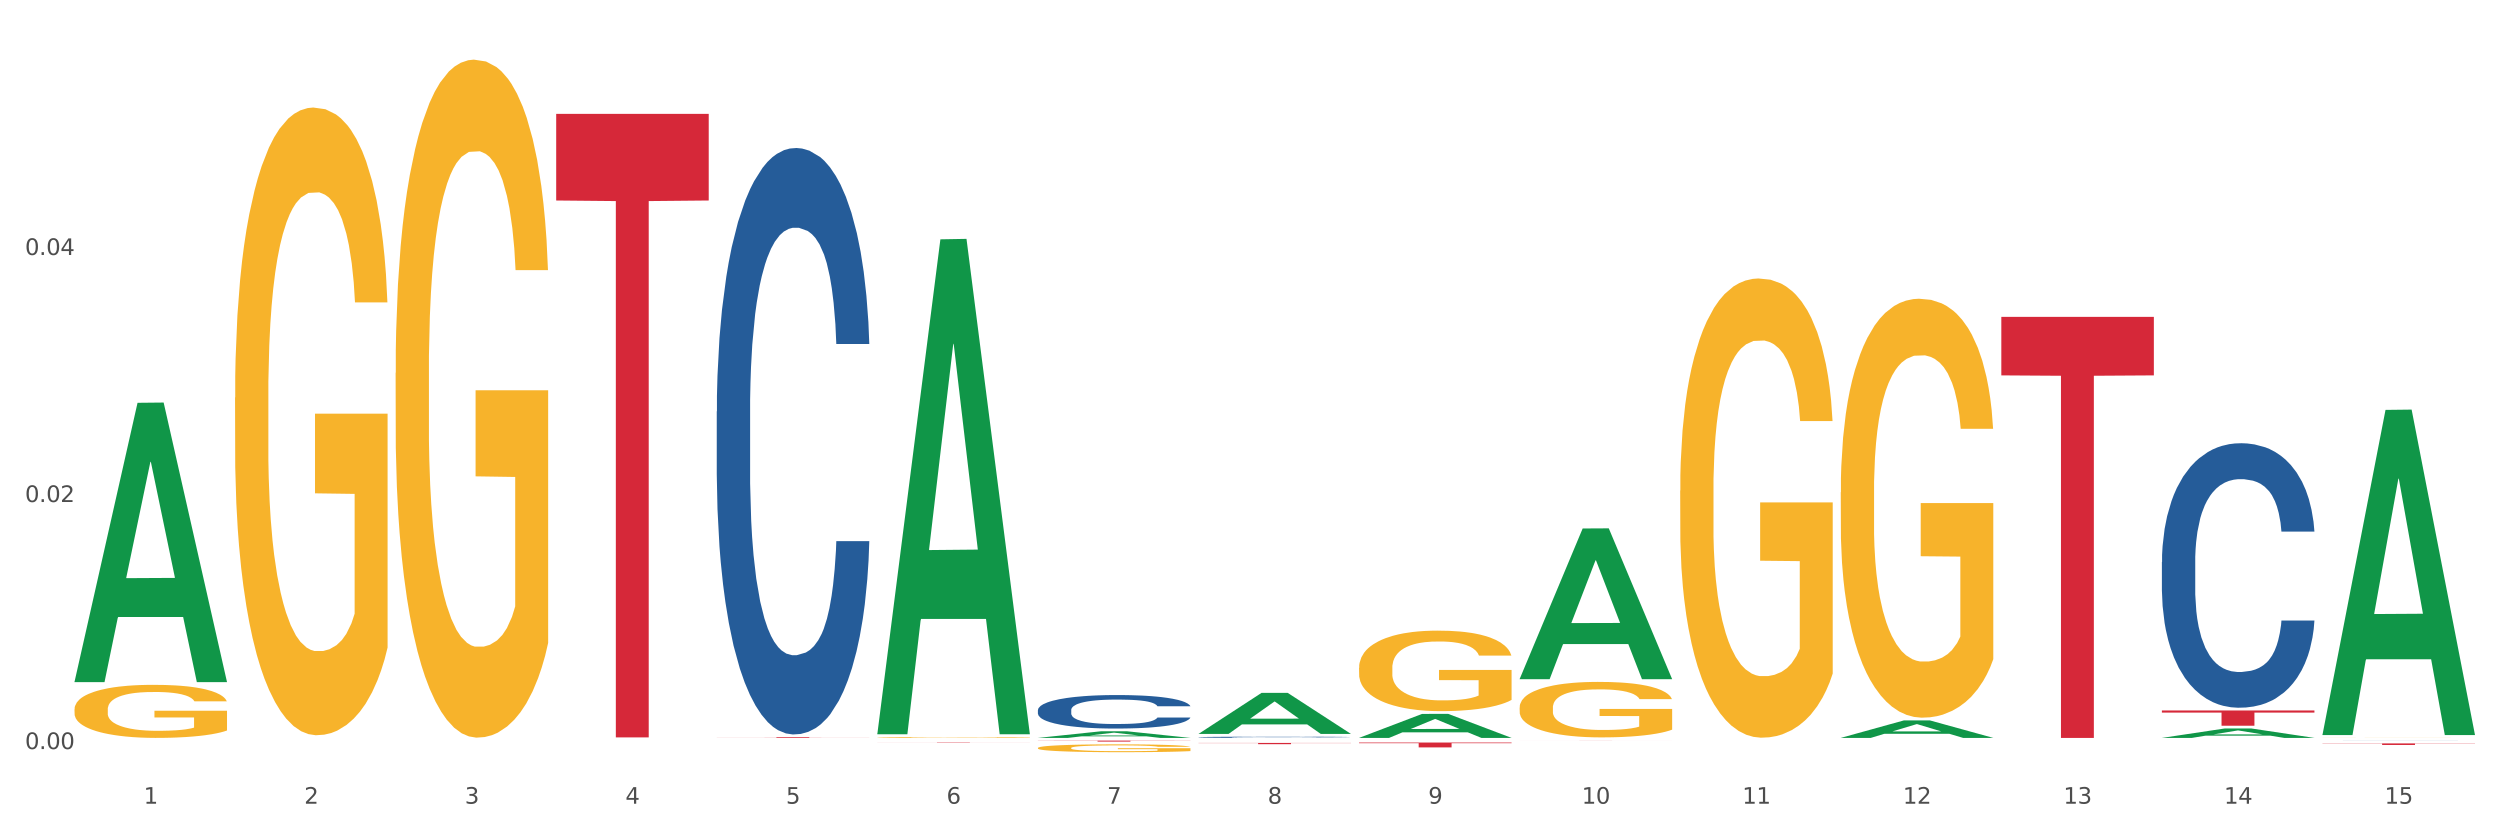 <?xml version="1.0" encoding="utf-8" standalone="no"?>
<!DOCTYPE svg PUBLIC "-//W3C//DTD SVG 1.1//EN"
  "http://www.w3.org/Graphics/SVG/1.1/DTD/svg11.dtd">
<svg xmlns:xlink="http://www.w3.org/1999/xlink" width="1080pt" height="360pt" viewBox="0 0 1080 360" xmlns="http://www.w3.org/2000/svg" version="1.1">
 <rect x="0" y="0" width="1080" height="360" fill="#333333" stroke="none"/>
 <defs>
  <style type="text/css">*{stroke-linejoin: round; stroke-linecap: butt}</style>
 </defs>
 <g id="figure_1">
  <g id="patch_1">
   <path d="M 0 360 
L 1080 360 
L 1080 0 
L 0 0 
z
" style="fill: #ffffff; stroke: #ffffff; stroke-linejoin: miter"/>
  </g>
  <g id="axes_1">
   <g id="matplotlib.axis_1">
    <g id="xtick_1">
     <g id="text_1">
      <!-- 1 -->
      <g style="fill: #4d4d4d" transform="translate(62.07 347.204) scale(0.096 -0.096)">
       <defs>
        <path id="DejaVuSans-31" d="M 794 531 
L 1825 531 
L 1825 4091 
L 703 3866 
L 703 4441 
L 1819 4666 
L 2450 4666 
L 2450 531 
L 3481 531 
L 3481 0 
L 794 0 
L 794 531 
z
" transform="scale(0.016)"/>
       </defs>
       <use xlink:href="#DejaVuSans-31"/>
      </g>
     </g>
    </g>
    <g id="xtick_2">
     <g id="text_2">
      <!-- 2 -->
      <g style="fill: #4d4d4d" transform="translate(131.436 347.204) scale(0.096 -0.096)">
       <defs>
        <path id="DejaVuSans-32" d="M 1228 531 
L 3431 531 
L 3431 0 
L 469 0 
L 469 531 
Q 828 903 1448 1529 
Q 2069 2156 2228 2338 
Q 2531 2678 2651 2914 
Q 2772 3150 2772 3378 
Q 2772 3750 2511 3984 
Q 2250 4219 1831 4219 
Q 1534 4219 1204 4116 
Q 875 4013 500 3803 
L 500 4441 
Q 881 4594 1212 4672 
Q 1544 4750 1819 4750 
Q 2544 4750 2975 4387 
Q 3406 4025 3406 3419 
Q 3406 3131 3298 2873 
Q 3191 2616 2906 2266 
Q 2828 2175 2409 1742 
Q 1991 1309 1228 531 
z
" transform="scale(0.016)"/>
       </defs>
       <use xlink:href="#DejaVuSans-32"/>
      </g>
     </g>
    </g>
    <g id="xtick_3">
     <g id="text_3">
      <!-- 3 -->
      <g style="fill: #4d4d4d" transform="translate(200.802 347.204) scale(0.096 -0.096)">
       <defs>
        <path id="DejaVuSans-33" d="M 2597 2516 
Q 3050 2419 3304 2112 
Q 3559 1806 3559 1356 
Q 3559 666 3084 287 
Q 2609 -91 1734 -91 
Q 1441 -91 1130 -33 
Q 819 25 488 141 
L 488 750 
Q 750 597 1062 519 
Q 1375 441 1716 441 
Q 2309 441 2620 675 
Q 2931 909 2931 1356 
Q 2931 1769 2642 2001 
Q 2353 2234 1838 2234 
L 1294 2234 
L 1294 2753 
L 1863 2753 
Q 2328 2753 2575 2939 
Q 2822 3125 2822 3475 
Q 2822 3834 2567 4026 
Q 2313 4219 1838 4219 
Q 1578 4219 1281 4162 
Q 984 4106 628 3988 
L 628 4550 
Q 988 4650 1302 4700 
Q 1616 4750 1894 4750 
Q 2613 4750 3031 4423 
Q 3450 4097 3450 3541 
Q 3450 3153 3228 2886 
Q 3006 2619 2597 2516 
z
" transform="scale(0.016)"/>
       </defs>
       <use xlink:href="#DejaVuSans-33"/>
      </g>
     </g>
    </g>
    <g id="xtick_4">
     <g id="text_4">
      <!-- 4 -->
      <g style="fill: #4d4d4d" transform="translate(270.169 347.204) scale(0.096 -0.096)">
       <defs>
        <path id="DejaVuSans-34" d="M 2419 4116 
L 825 1625 
L 2419 1625 
L 2419 4116 
z
M 2253 4666 
L 3047 4666 
L 3047 1625 
L 3713 1625 
L 3713 1100 
L 3047 1100 
L 3047 0 
L 2419 0 
L 2419 1100 
L 313 1100 
L 313 1709 
L 2253 4666 
z
" transform="scale(0.016)"/>
       </defs>
       <use xlink:href="#DejaVuSans-34"/>
      </g>
     </g>
    </g>
    <g id="xtick_5">
     <g id="text_5">
      <!-- 5 -->
      <g style="fill: #4d4d4d" transform="translate(339.535 347.204) scale(0.096 -0.096)">
       <defs>
        <path id="DejaVuSans-35" d="M 691 4666 
L 3169 4666 
L 3169 4134 
L 1269 4134 
L 1269 2991 
Q 1406 3038 1543 3061 
Q 1681 3084 1819 3084 
Q 2600 3084 3056 2656 
Q 3513 2228 3513 1497 
Q 3513 744 3044 326 
Q 2575 -91 1722 -91 
Q 1428 -91 1123 -41 
Q 819 9 494 109 
L 494 744 
Q 775 591 1075 516 
Q 1375 441 1709 441 
Q 2250 441 2565 725 
Q 2881 1009 2881 1497 
Q 2881 1984 2565 2268 
Q 2250 2553 1709 2553 
Q 1456 2553 1204 2497 
Q 953 2441 691 2322 
L 691 4666 
z
" transform="scale(0.016)"/>
       </defs>
       <use xlink:href="#DejaVuSans-35"/>
      </g>
     </g>
    </g>
    <g id="xtick_6">
     <g id="text_6">
      <!-- 6 -->
      <g style="fill: #4d4d4d" transform="translate(408.901 347.204) scale(0.096 -0.096)">
       <defs>
        <path id="DejaVuSans-36" d="M 2113 2584 
Q 1688 2584 1439 2293 
Q 1191 2003 1191 1497 
Q 1191 994 1439 701 
Q 1688 409 2113 409 
Q 2538 409 2786 701 
Q 3034 994 3034 1497 
Q 3034 2003 2786 2293 
Q 2538 2584 2113 2584 
z
M 3366 4563 
L 3366 3988 
Q 3128 4100 2886 4159 
Q 2644 4219 2406 4219 
Q 1781 4219 1451 3797 
Q 1122 3375 1075 2522 
Q 1259 2794 1537 2939 
Q 1816 3084 2150 3084 
Q 2853 3084 3261 2657 
Q 3669 2231 3669 1497 
Q 3669 778 3244 343 
Q 2819 -91 2113 -91 
Q 1303 -91 875 529 
Q 447 1150 447 2328 
Q 447 3434 972 4092 
Q 1497 4750 2381 4750 
Q 2619 4750 2861 4703 
Q 3103 4656 3366 4563 
z
" transform="scale(0.016)"/>
       </defs>
       <use xlink:href="#DejaVuSans-36"/>
      </g>
     </g>
    </g>
    <g id="xtick_7">
     <g id="text_7">
      <!-- 7 -->
      <g style="fill: #4d4d4d" transform="translate(478.267 347.204) scale(0.096 -0.096)">
       <defs>
        <path id="DejaVuSans-37" d="M 525 4666 
L 3525 4666 
L 3525 4397 
L 1831 0 
L 1172 0 
L 2766 4134 
L 525 4134 
L 525 4666 
z
" transform="scale(0.016)"/>
       </defs>
       <use xlink:href="#DejaVuSans-37"/>
      </g>
     </g>
    </g>
    <g id="xtick_8">
     <g id="text_8">
      <!-- 8 -->
      <g style="fill: #4d4d4d" transform="translate(547.634 347.204) scale(0.096 -0.096)">
       <defs>
        <path id="DejaVuSans-38" d="M 2034 2216 
Q 1584 2216 1326 1975 
Q 1069 1734 1069 1313 
Q 1069 891 1326 650 
Q 1584 409 2034 409 
Q 2484 409 2743 651 
Q 3003 894 3003 1313 
Q 3003 1734 2745 1975 
Q 2488 2216 2034 2216 
z
M 1403 2484 
Q 997 2584 770 2862 
Q 544 3141 544 3541 
Q 544 4100 942 4425 
Q 1341 4750 2034 4750 
Q 2731 4750 3128 4425 
Q 3525 4100 3525 3541 
Q 3525 3141 3298 2862 
Q 3072 2584 2669 2484 
Q 3125 2378 3379 2068 
Q 3634 1759 3634 1313 
Q 3634 634 3220 271 
Q 2806 -91 2034 -91 
Q 1263 -91 848 271 
Q 434 634 434 1313 
Q 434 1759 690 2068 
Q 947 2378 1403 2484 
z
M 1172 3481 
Q 1172 3119 1398 2916 
Q 1625 2713 2034 2713 
Q 2441 2713 2670 2916 
Q 2900 3119 2900 3481 
Q 2900 3844 2670 4047 
Q 2441 4250 2034 4250 
Q 1625 4250 1398 4047 
Q 1172 3844 1172 3481 
z
" transform="scale(0.016)"/>
       </defs>
       <use xlink:href="#DejaVuSans-38"/>
      </g>
     </g>
    </g>
    <g id="xtick_9">
     <g id="text_9">
      <!-- 9 -->
      <g style="fill: #4d4d4d" transform="translate(617 347.204) scale(0.096 -0.096)">
       <defs>
        <path id="DejaVuSans-39" d="M 703 97 
L 703 672 
Q 941 559 1184 500 
Q 1428 441 1663 441 
Q 2288 441 2617 861 
Q 2947 1281 2994 2138 
Q 2813 1869 2534 1725 
Q 2256 1581 1919 1581 
Q 1219 1581 811 2004 
Q 403 2428 403 3163 
Q 403 3881 828 4315 
Q 1253 4750 1959 4750 
Q 2769 4750 3195 4129 
Q 3622 3509 3622 2328 
Q 3622 1225 3098 567 
Q 2575 -91 1691 -91 
Q 1453 -91 1209 -44 
Q 966 3 703 97 
z
M 1959 2075 
Q 2384 2075 2632 2365 
Q 2881 2656 2881 3163 
Q 2881 3666 2632 3958 
Q 2384 4250 1959 4250 
Q 1534 4250 1286 3958 
Q 1038 3666 1038 3163 
Q 1038 2656 1286 2365 
Q 1534 2075 1959 2075 
z
" transform="scale(0.016)"/>
       </defs>
       <use xlink:href="#DejaVuSans-39"/>
      </g>
     </g>
    </g>
    <g id="xtick_10">
     <g id="text_10">
      <!-- 10 -->
      <g style="fill: #4d4d4d" transform="translate(683.312 347.204) scale(0.096 -0.096)">
       <defs>
        <path id="DejaVuSans-30" d="M 2034 4250 
Q 1547 4250 1301 3770 
Q 1056 3291 1056 2328 
Q 1056 1369 1301 889 
Q 1547 409 2034 409 
Q 2525 409 2770 889 
Q 3016 1369 3016 2328 
Q 3016 3291 2770 3770 
Q 2525 4250 2034 4250 
z
M 2034 4750 
Q 2819 4750 3233 4129 
Q 3647 3509 3647 2328 
Q 3647 1150 3233 529 
Q 2819 -91 2034 -91 
Q 1250 -91 836 529 
Q 422 1150 422 2328 
Q 422 3509 836 4129 
Q 1250 4750 2034 4750 
z
" transform="scale(0.016)"/>
       </defs>
       <use xlink:href="#DejaVuSans-31"/>
       <use xlink:href="#DejaVuSans-30" transform="translate(63.623 0)"/>
      </g>
     </g>
    </g>
    <g id="xtick_11">
     <g id="text_11">
      <!-- 11 -->
      <g style="fill: #4d4d4d" transform="translate(752.678 347.204) scale(0.096 -0.096)">
       <use xlink:href="#DejaVuSans-31"/>
       <use xlink:href="#DejaVuSans-31" transform="translate(63.623 0)"/>
      </g>
     </g>
    </g>
    <g id="xtick_12">
     <g id="text_12">
      <!-- 12 -->
      <g style="fill: #4d4d4d" transform="translate(822.044 347.204) scale(0.096 -0.096)">
       <use xlink:href="#DejaVuSans-31"/>
       <use xlink:href="#DejaVuSans-32" transform="translate(63.623 0)"/>
      </g>
     </g>
    </g>
    <g id="xtick_13">
     <g id="text_13">
      <!-- 13 -->
      <g style="fill: #4d4d4d" transform="translate(891.411 347.204) scale(0.096 -0.096)">
       <use xlink:href="#DejaVuSans-31"/>
       <use xlink:href="#DejaVuSans-33" transform="translate(63.623 0)"/>
      </g>
     </g>
    </g>
    <g id="xtick_14">
     <g id="text_14">
      <!-- 14 -->
      <g style="fill: #4d4d4d" transform="translate(960.777 347.204) scale(0.096 -0.096)">
       <use xlink:href="#DejaVuSans-31"/>
       <use xlink:href="#DejaVuSans-34" transform="translate(63.623 0)"/>
      </g>
     </g>
    </g>
    <g id="xtick_15">
     <g id="text_15">
      <!-- 15 -->
      <g style="fill: #4d4d4d" transform="translate(1030.143 347.204) scale(0.096 -0.096)">
       <use xlink:href="#DejaVuSans-31"/>
       <use xlink:href="#DejaVuSans-35" transform="translate(63.623 0)"/>
      </g>
     </g>
    </g>
    <g id="xtick_16"/>
    <g id="xtick_17"/>
    <g id="xtick_18"/>
    <g id="xtick_19"/>
    <g id="xtick_20"/>
    <g id="xtick_21"/>
    <g id="xtick_22"/>
    <g id="xtick_23"/>
    <g id="xtick_24"/>
    <g id="xtick_25"/>
    <g id="xtick_26"/>
    <g id="xtick_27"/>
    <g id="xtick_28"/>
    <g id="xtick_29"/>
   </g>
   <g id="matplotlib.axis_2">
    <g id="ytick_1">
     <g id="text_16">
      <!-- 0.00 -->
      <g style="fill: #4d4d4d" transform="translate(10.8 323.599) scale(0.096 -0.096)">
       <defs>
        <path id="DejaVuSans-2e" d="M 684 794 
L 1344 794 
L 1344 0 
L 684 0 
L 684 794 
z
" transform="scale(0.016)"/>
       </defs>
       <use xlink:href="#DejaVuSans-30"/>
       <use xlink:href="#DejaVuSans-2e" transform="translate(63.623 0)"/>
       <use xlink:href="#DejaVuSans-30" transform="translate(95.41 0)"/>
       <use xlink:href="#DejaVuSans-30" transform="translate(159.033 0)"/>
      </g>
     </g>
    </g>
    <g id="ytick_2">
     <g id="text_17">
      <!-- 0.02 -->
      <g style="fill: #4d4d4d" transform="translate(10.8 216.875) scale(0.096 -0.096)">
       <use xlink:href="#DejaVuSans-30"/>
       <use xlink:href="#DejaVuSans-2e" transform="translate(63.623 0)"/>
       <use xlink:href="#DejaVuSans-30" transform="translate(95.41 0)"/>
       <use xlink:href="#DejaVuSans-32" transform="translate(159.033 0)"/>
      </g>
     </g>
    </g>
    <g id="ytick_3">
     <g id="text_18">
      <!-- 0.04 -->
      <g style="fill: #4d4d4d" transform="translate(10.8 110.15) scale(0.096 -0.096)">
       <use xlink:href="#DejaVuSans-30"/>
       <use xlink:href="#DejaVuSans-2e" transform="translate(63.623 0)"/>
       <use xlink:href="#DejaVuSans-30" transform="translate(95.41 0)"/>
       <use xlink:href="#DejaVuSans-34" transform="translate(159.033 0)"/>
      </g>
     </g>
    </g>
    <g id="ytick_4"/>
    <g id="ytick_5"/>
    <g id="ytick_6"/>
   </g>
   <g id="PolyCollection_1">
    <path d="M 32.175 294.444 
L 32.243 294.331 
L 59.417 174.011 
L 70.695 173.897 
L 98.073 294.671 
L 85.029 294.671 
L 79.119 266.547 
L 51.061 266.547 
L 50.857 267.001 
L 45.151 294.671 
L 32.175 294.671 
L 32.175 294.444 
L 54.594 249.764 
L 75.586 249.65 
L 65.192 199.64 
L 65.056 199.413 
L 64.92 199.753 
L 54.526 249.65 
L 54.594 249.764 
L 32.175 294.444 
z
" clip-path="url(#p3938efa8ae)" style="fill: #109648"/>
    <path d="M 933.936 306.92 
L 999.834 306.92 
L 999.834 307.835 
L 973.912 307.841 
L 973.912 313.506 
L 959.702 313.506 
L 959.702 307.841 
L 933.936 307.835 
L 933.936 306.926 
L 933.936 306.92 
z
" clip-path="url(#p3938efa8ae)" style="fill: #d62839"/>
    <path d="M 864.57 136.886 
L 930.468 136.886 
L 930.468 162.163 
L 904.546 162.333 
L 904.546 318.775 
L 890.335 318.775 
L 890.335 162.333 
L 864.57 162.163 
L 864.57 137.057 
L 864.57 136.886 
z
" clip-path="url(#p3938efa8ae)" style="fill: #d62839"/>
    <path d="M 656.471 319.952 
L 722.369 319.952 
L 722.369 319.956 
L 696.447 319.956 
L 696.447 319.983 
L 682.237 319.983 
L 682.237 319.956 
L 656.471 319.956 
L 656.471 319.952 
L 656.471 319.952 
z
" clip-path="url(#p3938efa8ae)" style="fill: #d62839"/>
    <path d="M 587.105 320.763 
L 653.003 320.763 
L 653.003 321.057 
L 627.081 321.059 
L 627.081 322.881 
L 612.871 322.881 
L 612.871 321.059 
L 587.105 321.057 
L 587.105 320.765 
L 587.105 320.763 
z
" clip-path="url(#p3938efa8ae)" style="fill: #d62839"/>
    <path d="M 517.739 320.946 
L 583.636 320.946 
L 583.636 321.022 
L 557.715 321.022 
L 557.715 321.488 
L 543.504 321.488 
L 543.504 321.022 
L 517.739 321.022 
L 517.739 320.947 
L 517.739 320.946 
z
" clip-path="url(#p3938efa8ae)" style="fill: #d62839"/>
    <path d="M 448.372 319.952 
L 514.27 319.952 
L 514.27 320.011 
L 488.348 320.012 
L 488.348 320.379 
L 474.138 320.379 
L 474.138 320.012 
L 448.372 320.011 
L 448.372 319.952 
L 448.372 319.952 
z
" clip-path="url(#p3938efa8ae)" style="fill: #d62839"/>
    <path d="M 379.006 320.666 
L 444.904 320.666 
L 444.904 320.686 
L 418.982 320.686 
L 418.982 320.811 
L 404.772 320.811 
L 404.772 320.686 
L 379.006 320.686 
L 379.006 320.666 
L 379.006 320.666 
z
" clip-path="url(#p3938efa8ae)" style="fill: #d62839"/>
    <path d="M 309.64 318.471 
L 375.538 318.471 
L 375.538 318.513 
L 349.616 318.514 
L 349.616 318.775 
L 335.406 318.775 
L 335.406 318.514 
L 309.64 318.513 
L 309.64 318.472 
L 309.64 318.471 
z
" clip-path="url(#p3938efa8ae)" style="fill: #d62839"/>
    <path d="M 240.274 49.178 
L 306.172 49.178 
L 306.172 86.614 
L 280.25 86.867 
L 280.25 318.565 
L 266.039 318.565 
L 266.039 86.867 
L 240.274 86.614 
L 240.274 49.431 
L 240.274 49.178 
z
" clip-path="url(#p3938efa8ae)" style="fill: #d62839"/>
    <path d="M 309.64 177.773 
L 309.718 177.541 
L 309.718 171.063 
L 309.951 162.27 
L 310.808 146.074 
L 311.899 133.811 
L 313.768 119.465 
L 314.781 113.449 
L 316.105 106.739 
L 318.831 95.865 
L 321.947 86.609 
L 324.128 81.519 
L 325.764 78.28 
L 329.425 72.495 
L 331.528 69.95 
L 333.709 67.868 
L 335.578 66.479 
L 338.694 64.86 
L 341.187 64.166 
L 344.069 63.934 
L 346.484 64.166 
L 349.677 65.091 
L 354.351 67.868 
L 356.142 69.487 
L 358.557 72.264 
L 361.05 75.966 
L 363.075 79.668 
L 365.412 84.99 
L 367.826 91.931 
L 370.163 100.724 
L 371.799 108.822 
L 373.123 117.383 
L 374.291 127.795 
L 375.148 139.133 
L 375.538 148.619 
L 361.283 148.619 
L 360.894 140.058 
L 360.115 130.803 
L 359.336 124.556 
L 358.479 119.465 
L 357.155 113.681 
L 355.987 109.979 
L 354.039 105.583 
L 352.248 102.806 
L 350.768 101.186 
L 348.976 99.798 
L 345.159 98.41 
L 342.433 98.41 
L 340.719 98.873 
L 338.616 100.029 
L 336.825 101.649 
L 334.722 104.426 
L 333.086 107.434 
L 331.45 111.367 
L 330.515 114.144 
L 329.113 119.234 
L 328.179 123.399 
L 326.932 130.571 
L 326.231 135.662 
L 324.985 148.85 
L 324.44 158.568 
L 324.206 165.278 
L 324.05 172.683 
L 324.05 208.778 
L 324.518 224.974 
L 324.907 231.916 
L 325.53 239.782 
L 326.699 249.963 
L 328.412 259.912 
L 330.204 267.085 
L 331.684 271.481 
L 333.086 274.721 
L 334.488 277.266 
L 336.202 279.58 
L 337.604 280.968 
L 339.707 282.356 
L 342.199 283.05 
L 344.147 283.05 
L 348.119 281.893 
L 349.911 280.737 
L 351.624 279.117 
L 353.494 276.572 
L 354.974 273.795 
L 355.831 271.713 
L 357.233 267.317 
L 358.323 262.689 
L 359.258 257.367 
L 359.881 252.74 
L 360.582 245.798 
L 361.127 237.931 
L 361.283 233.767 
L 375.538 233.767 
L 375.226 242.096 
L 374.681 250.195 
L 373.59 261.069 
L 372.734 267.317 
L 371.409 274.952 
L 370.007 281.431 
L 368.06 288.603 
L 366.268 293.925 
L 364.399 298.553 
L 362.374 302.718 
L 358.713 308.502 
L 357.389 310.122 
L 354.584 312.898 
L 352.403 314.518 
L 349.21 316.138 
L 345.938 317.063 
L 342.511 317.294 
L 339.473 316.832 
L 336.124 315.443 
L 334.021 314.055 
L 331.684 311.973 
L 328.957 308.733 
L 326.387 304.8 
L 323.972 300.172 
L 321.713 294.851 
L 319.61 288.835 
L 316.884 278.886 
L 314.859 269.168 
L 313.379 260.144 
L 312.366 252.508 
L 311.354 242.79 
L 310.808 236.08 
L 309.951 219.884 
L 309.64 204.844 
L 309.64 177.773 
z
" clip-path="url(#p3938efa8ae)" style="fill: #255c99"/>
    <path d="M 1003.302 321.15 
L 1069.2 321.15 
L 1069.2 321.244 
L 1043.278 321.245 
L 1043.278 321.829 
L 1029.068 321.829 
L 1029.068 321.245 
L 1003.302 321.244 
L 1003.302 321.15 
L 1003.302 321.15 
z
" clip-path="url(#p3938efa8ae)" style="fill: #d62839"/>
    <path d="M 448.372 306.762 
L 448.45 306.749 
L 448.45 306.379 
L 448.684 305.876 
L 449.541 304.951 
L 450.631 304.25 
L 452.501 303.43 
L 453.513 303.086 
L 454.837 302.703 
L 457.564 302.081 
L 460.679 301.552 
L 462.861 301.261 
L 464.496 301.076 
L 468.157 300.746 
L 470.26 300.6 
L 472.441 300.481 
L 474.311 300.402 
L 477.427 300.309 
L 479.919 300.27 
L 482.801 300.257 
L 485.216 300.27 
L 488.41 300.323 
L 493.083 300.481 
L 494.875 300.574 
L 497.289 300.733 
L 499.782 300.944 
L 501.807 301.156 
L 504.144 301.46 
L 506.559 301.856 
L 508.896 302.359 
L 510.531 302.822 
L 511.856 303.311 
L 513.024 303.906 
L 513.881 304.554 
L 514.27 305.096 
L 500.016 305.096 
L 499.626 304.607 
L 498.847 304.078 
L 498.068 303.721 
L 497.212 303.43 
L 495.887 303.099 
L 494.719 302.888 
L 492.772 302.637 
L 490.98 302.478 
L 489.5 302.385 
L 487.709 302.306 
L 483.892 302.227 
L 481.165 302.227 
L 479.452 302.253 
L 477.349 302.319 
L 475.557 302.412 
L 473.454 302.57 
L 471.818 302.742 
L 470.183 302.967 
L 469.248 303.126 
L 467.846 303.417 
L 466.911 303.655 
L 465.665 304.065 
L 464.964 304.356 
L 463.717 305.109 
L 463.172 305.665 
L 462.938 306.048 
L 462.783 306.471 
L 462.783 308.534 
L 463.25 309.459 
L 463.639 309.856 
L 464.263 310.306 
L 465.431 310.888 
L 467.145 311.456 
L 468.936 311.866 
L 470.416 312.117 
L 471.818 312.302 
L 473.22 312.448 
L 474.934 312.58 
L 476.336 312.659 
L 478.439 312.739 
L 480.932 312.778 
L 482.879 312.778 
L 486.852 312.712 
L 488.643 312.646 
L 490.357 312.554 
L 492.226 312.408 
L 493.706 312.249 
L 494.563 312.13 
L 495.965 311.879 
L 497.056 311.615 
L 497.99 311.311 
L 498.614 311.046 
L 499.315 310.65 
L 499.86 310.2 
L 500.016 309.962 
L 514.27 309.962 
L 513.959 310.438 
L 513.413 310.901 
L 512.323 311.522 
L 511.466 311.879 
L 510.142 312.316 
L 508.74 312.686 
L 506.792 313.096 
L 505.001 313.4 
L 503.131 313.664 
L 501.106 313.902 
L 497.445 314.233 
L 496.121 314.325 
L 493.317 314.484 
L 491.136 314.577 
L 487.942 314.669 
L 484.671 314.722 
L 481.243 314.735 
L 478.206 314.709 
L 474.856 314.63 
L 472.753 314.55 
L 470.416 314.431 
L 467.69 314.246 
L 465.119 314.021 
L 462.705 313.757 
L 460.446 313.453 
L 458.343 313.109 
L 455.616 312.54 
L 453.591 311.985 
L 452.111 311.469 
L 451.099 311.033 
L 450.086 310.478 
L 449.541 310.094 
L 448.684 309.169 
L 448.372 308.309 
L 448.372 306.762 
z
" clip-path="url(#p3938efa8ae)" style="fill: #255c99"/>
    <path d="M 933.936 242.815 
L 934.014 242.71 
L 934.014 239.788 
L 934.247 235.823 
L 935.104 228.517 
L 936.195 222.986 
L 938.064 216.516 
L 939.077 213.803 
L 940.401 210.776 
L 943.127 205.872 
L 946.243 201.697 
L 948.424 199.401 
L 950.06 197.94 
L 953.721 195.331 
L 955.824 194.183 
L 958.005 193.244 
L 959.874 192.618 
L 962.99 191.888 
L 965.483 191.574 
L 968.365 191.47 
L 970.779 191.574 
L 973.973 191.992 
L 978.647 193.244 
L 980.438 193.975 
L 982.853 195.227 
L 985.346 196.897 
L 987.371 198.567 
L 989.708 200.967 
L 992.122 204.098 
L 994.459 208.063 
L 996.095 211.716 
L 997.419 215.577 
L 998.587 220.273 
L 999.444 225.387 
L 999.834 229.665 
L 985.579 229.665 
L 985.19 225.804 
L 984.411 221.63 
L 983.632 218.812 
L 982.775 216.516 
L 981.451 213.907 
L 980.283 212.238 
L 978.335 210.255 
L 976.544 209.002 
L 975.064 208.272 
L 973.272 207.646 
L 969.455 207.02 
L 966.729 207.02 
L 965.015 207.228 
L 962.912 207.75 
L 961.121 208.481 
L 959.018 209.733 
L 957.382 211.09 
L 955.746 212.864 
L 954.811 214.116 
L 953.409 216.412 
L 952.475 218.29 
L 951.228 221.525 
L 950.527 223.821 
L 949.281 229.77 
L 948.736 234.153 
L 948.502 237.179 
L 948.346 240.519 
L 948.346 256.799 
L 948.814 264.104 
L 949.203 267.235 
L 949.826 270.783 
L 950.995 275.375 
L 952.708 279.862 
L 954.5 283.097 
L 955.98 285.08 
L 957.382 286.541 
L 958.784 287.689 
L 960.498 288.732 
L 961.9 289.359 
L 964.003 289.985 
L 966.495 290.298 
L 968.443 290.298 
L 972.415 289.776 
L 974.207 289.254 
L 975.92 288.524 
L 977.79 287.376 
L 979.27 286.123 
L 980.127 285.184 
L 981.529 283.201 
L 982.619 281.114 
L 983.554 278.714 
L 984.177 276.627 
L 984.878 273.496 
L 985.423 269.948 
L 985.579 268.069 
L 999.834 268.069 
L 999.522 271.826 
L 998.977 275.479 
L 997.886 280.384 
L 997.03 283.201 
L 995.705 286.645 
L 994.303 289.567 
L 992.356 292.802 
L 990.564 295.203 
L 988.695 297.29 
L 986.67 299.168 
L 983.009 301.777 
L 981.685 302.508 
L 978.88 303.76 
L 976.699 304.491 
L 973.506 305.221 
L 970.234 305.639 
L 966.807 305.743 
L 963.769 305.534 
L 960.42 304.908 
L 958.317 304.282 
L 955.98 303.343 
L 953.253 301.882 
L 950.683 300.108 
L 948.268 298.02 
L 946.009 295.62 
L 943.906 292.907 
L 941.18 288.419 
L 939.155 284.036 
L 937.675 279.966 
L 936.662 276.522 
L 935.65 272.139 
L 935.104 269.113 
L 934.247 261.808 
L 933.936 255.025 
L 933.936 242.815 
z
" clip-path="url(#p3938efa8ae)" style="fill: #255c99"/>
    <path d="M 1003.302 319.961 
L 1003.38 319.961 
L 1003.38 319.961 
L 1003.614 319.96 
L 1004.47 319.959 
L 1005.561 319.958 
L 1007.43 319.956 
L 1008.443 319.956 
L 1009.767 319.955 
L 1012.494 319.954 
L 1015.609 319.954 
L 1017.79 319.953 
L 1019.426 319.953 
L 1023.087 319.952 
L 1025.19 319.952 
L 1027.371 319.952 
L 1029.241 319.952 
L 1032.356 319.952 
L 1034.849 319.952 
L 1037.731 319.952 
L 1040.146 319.952 
L 1043.339 319.952 
L 1048.013 319.952 
L 1049.805 319.952 
L 1052.219 319.952 
L 1054.712 319.953 
L 1056.737 319.953 
L 1059.074 319.954 
L 1061.489 319.954 
L 1063.825 319.955 
L 1065.461 319.956 
L 1066.785 319.956 
L 1067.954 319.957 
L 1068.811 319.958 
L 1069.2 319.959 
L 1054.945 319.959 
L 1054.556 319.958 
L 1053.777 319.957 
L 1052.998 319.957 
L 1052.141 319.956 
L 1050.817 319.956 
L 1049.649 319.956 
L 1047.701 319.955 
L 1045.91 319.955 
L 1044.43 319.955 
L 1042.638 319.955 
L 1038.822 319.955 
L 1036.095 319.955 
L 1034.382 319.955 
L 1032.278 319.955 
L 1030.487 319.955 
L 1028.384 319.955 
L 1026.748 319.955 
L 1025.112 319.956 
L 1024.178 319.956 
L 1022.775 319.956 
L 1021.841 319.957 
L 1020.594 319.957 
L 1019.893 319.958 
L 1018.647 319.959 
L 1018.102 319.96 
L 1017.868 319.96 
L 1017.712 319.961 
L 1017.712 319.964 
L 1018.18 319.965 
L 1018.569 319.966 
L 1019.192 319.967 
L 1020.361 319.967 
L 1022.074 319.968 
L 1023.866 319.969 
L 1025.346 319.969 
L 1026.748 319.969 
L 1028.15 319.97 
L 1029.864 319.97 
L 1031.266 319.97 
L 1033.369 319.97 
L 1035.862 319.97 
L 1037.809 319.97 
L 1041.781 319.97 
L 1043.573 319.97 
L 1045.287 319.97 
L 1047.156 319.97 
L 1048.636 319.969 
L 1049.493 319.969 
L 1050.895 319.969 
L 1051.986 319.968 
L 1052.92 319.968 
L 1053.543 319.968 
L 1054.244 319.967 
L 1054.79 319.966 
L 1054.945 319.966 
L 1069.2 319.966 
L 1068.888 319.967 
L 1068.343 319.967 
L 1067.253 319.968 
L 1066.396 319.969 
L 1065.072 319.969 
L 1063.67 319.97 
L 1061.722 319.971 
L 1059.931 319.971 
L 1058.061 319.971 
L 1056.036 319.972 
L 1052.375 319.972 
L 1051.051 319.972 
L 1048.247 319.973 
L 1046.066 319.973 
L 1042.872 319.973 
L 1039.6 319.973 
L 1036.173 319.973 
L 1033.135 319.973 
L 1029.786 319.973 
L 1027.683 319.973 
L 1025.346 319.973 
L 1022.62 319.972 
L 1020.049 319.972 
L 1017.634 319.972 
L 1015.376 319.971 
L 1013.272 319.971 
L 1010.546 319.97 
L 1008.521 319.969 
L 1007.041 319.968 
L 1006.028 319.968 
L 1005.016 319.967 
L 1004.47 319.966 
L 1003.614 319.965 
L 1003.302 319.964 
L 1003.302 319.961 
z
" clip-path="url(#p3938efa8ae)" style="fill: #255c99"/>
    <path d="M 1003.302 318.744 
L 1003.38 318.744 
L 1003.38 318.742 
L 1003.535 318.74 
L 1004.314 318.736 
L 1005.481 318.733 
L 1006.336 318.731 
L 1007.192 318.73 
L 1008.204 318.728 
L 1009.448 318.727 
L 1011.705 318.725 
L 1013.105 318.724 
L 1014.817 318.722 
L 1017.929 318.721 
L 1020.185 318.72 
L 1022.519 318.719 
L 1026.331 318.718 
L 1028.821 318.718 
L 1031.466 318.717 
L 1034.656 318.717 
L 1037.068 318.717 
L 1042.358 318.717 
L 1046.871 318.718 
L 1049.049 318.718 
L 1051.85 318.719 
L 1053.328 318.719 
L 1055.74 318.72 
L 1058.23 318.721 
L 1059.942 318.722 
L 1062.509 318.724 
L 1064.454 318.726 
L 1066.244 318.728 
L 1067.177 318.729 
L 1067.877 318.731 
L 1068.5 318.732 
L 1069.122 318.735 
L 1055.118 318.735 
L 1054.573 318.733 
L 1053.717 318.731 
L 1052.473 318.73 
L 1051.383 318.729 
L 1049.516 318.727 
L 1047.805 318.726 
L 1046.015 318.726 
L 1043.837 318.725 
L 1042.125 318.725 
L 1039.713 318.725 
L 1034.967 318.725 
L 1031.777 318.725 
L 1029.599 318.726 
L 1028.199 318.726 
L 1026.954 318.727 
L 1025.553 318.728 
L 1023.919 318.729 
L 1022.752 318.73 
L 1021.585 318.731 
L 1020.652 318.732 
L 1019.796 318.734 
L 1019.096 318.735 
L 1018.551 318.737 
L 1018.084 318.739 
L 1017.695 318.742 
L 1017.695 318.75 
L 1017.851 318.751 
L 1018.24 318.753 
L 1018.707 318.755 
L 1019.485 318.757 
L 1020.185 318.758 
L 1021.508 318.76 
L 1022.986 318.762 
L 1024.153 318.763 
L 1025.32 318.764 
L 1027.343 318.765 
L 1029.599 318.766 
L 1031.544 318.766 
L 1034.189 318.767 
L 1035.979 318.767 
L 1037.535 318.767 
L 1041.347 318.767 
L 1044.07 318.767 
L 1047.104 318.767 
L 1049.438 318.766 
L 1051.383 318.766 
L 1053.562 318.765 
L 1054.962 318.764 
L 1054.962 318.753 
L 1037.846 318.753 
L 1037.846 318.745 
L 1069.2 318.745 
L 1069.2 318.767 
L 1067.877 318.768 
L 1066.399 318.769 
L 1064.843 318.77 
L 1062.509 318.771 
L 1059.708 318.772 
L 1057.219 318.773 
L 1054.573 318.773 
L 1051.461 318.774 
L 1047.416 318.775 
L 1044.926 318.775 
L 1041.814 318.775 
L 1038.157 318.775 
L 1034.967 318.775 
L 1031.855 318.775 
L 1028.588 318.774 
L 1025.398 318.773 
L 1022.986 318.773 
L 1020.574 318.772 
L 1018.007 318.771 
L 1015.984 318.77 
L 1014.428 318.769 
L 1012.716 318.768 
L 1010.849 318.766 
L 1009.448 318.765 
L 1008.204 318.763 
L 1006.881 318.761 
L 1005.947 318.76 
L 1005.014 318.757 
L 1004.469 318.756 
L 1003.847 318.754 
L 1003.38 318.75 
L 1003.302 318.744 
z
" clip-path="url(#p3938efa8ae)" style="fill: #f7b32b"/>
    <path d="M 795.203 212.685 
L 795.281 212.519 
L 795.281 206.569 
L 795.437 201.445 
L 796.215 189.048 
L 797.382 178.8 
L 798.238 173.346 
L 799.094 168.883 
L 800.105 164.42 
L 801.35 159.792 
L 803.606 153.015 
L 805.006 149.544 
L 806.718 145.908 
L 809.83 140.618 
L 812.086 137.643 
L 814.42 135.164 
L 818.233 132.189 
L 820.722 130.866 
L 823.368 129.874 
L 826.557 129.213 
L 828.969 129.048 
L 834.26 129.544 
L 838.772 131.031 
L 840.951 132.189 
L 843.752 134.172 
L 845.23 135.494 
L 847.642 138.139 
L 850.131 141.61 
L 851.843 144.585 
L 854.41 150.205 
L 856.355 155.825 
L 858.145 162.767 
L 859.078 167.561 
L 859.779 172.023 
L 860.401 177.147 
L 861.024 185.247 
L 847.019 185.247 
L 846.475 179.461 
L 845.619 174.007 
L 844.374 168.718 
L 843.285 165.412 
L 841.418 161.28 
L 839.706 158.635 
L 837.916 156.651 
L 835.738 154.999 
L 834.026 154.172 
L 831.615 153.511 
L 826.869 153.676 
L 823.679 154.999 
L 821.5 156.651 
L 820.1 158.139 
L 818.855 159.792 
L 817.455 162.106 
L 815.821 165.577 
L 814.654 168.718 
L 813.487 172.685 
L 812.553 176.652 
L 811.697 181.28 
L 810.997 186.238 
L 810.453 191.362 
L 809.986 197.643 
L 809.597 208.057 
L 809.597 230.701 
L 809.752 235.825 
L 810.141 242.602 
L 810.608 247.726 
L 811.386 253.842 
L 812.086 257.974 
L 813.409 263.925 
L 814.887 268.883 
L 816.054 272.024 
L 817.221 274.669 
L 819.244 278.305 
L 821.5 281.28 
L 823.445 283.098 
L 826.091 284.751 
L 827.88 285.412 
L 829.436 285.743 
L 833.248 285.743 
L 835.971 285.247 
L 839.006 284.09 
L 841.34 282.602 
L 843.285 280.784 
L 845.463 277.809 
L 846.864 274.999 
L 846.864 240.454 
L 829.747 240.288 
L 829.747 217.313 
L 861.101 217.313 
L 861.101 284.751 
L 859.779 288.222 
L 858.3 291.363 
L 856.744 294.173 
L 854.41 297.644 
L 851.61 300.95 
L 849.12 303.264 
L 846.475 305.247 
L 843.363 307.065 
L 839.317 308.718 
L 836.827 309.379 
L 833.715 309.875 
L 830.059 310.041 
L 826.869 309.71 
L 823.757 308.884 
L 820.489 307.396 
L 817.299 305.247 
L 814.887 303.098 
L 812.475 300.454 
L 809.908 296.983 
L 807.885 293.677 
L 806.329 290.702 
L 804.617 286.9 
L 802.75 281.941 
L 801.35 277.478 
L 800.105 272.85 
L 798.782 266.9 
L 797.849 261.776 
L 796.915 255.33 
L 796.37 250.536 
L 795.748 243.098 
L 795.281 232.685 
L 795.203 212.685 
z
" clip-path="url(#p3938efa8ae)" style="fill: #f7b32b"/>
    <path d="M 725.837 211.973 
L 725.915 211.792 
L 725.915 205.269 
L 726.071 199.653 
L 726.849 186.064 
L 728.016 174.831 
L 728.871 168.852 
L 729.727 163.96 
L 730.739 159.068 
L 731.984 153.995 
L 734.24 146.567 
L 735.64 142.762 
L 737.352 138.776 
L 740.464 132.978 
L 742.72 129.717 
L 745.054 126.999 
L 748.866 123.738 
L 751.356 122.289 
L 754.001 121.202 
L 757.191 120.477 
L 759.603 120.296 
L 764.894 120.839 
L 769.406 122.47 
L 771.585 123.738 
L 774.385 125.912 
L 775.864 127.362 
L 778.275 130.261 
L 780.765 134.065 
L 782.477 137.327 
L 785.044 143.487 
L 786.989 149.647 
L 788.779 157.257 
L 789.712 162.511 
L 790.412 167.403 
L 791.035 173.019 
L 791.657 181.897 
L 777.653 181.897 
L 777.108 175.556 
L 776.253 169.577 
L 775.008 163.779 
L 773.919 160.155 
L 772.051 155.626 
L 770.34 152.727 
L 768.55 150.553 
L 766.372 148.741 
L 764.66 147.835 
L 762.248 147.11 
L 757.502 147.292 
L 754.313 148.741 
L 752.134 150.553 
L 750.734 152.183 
L 749.489 153.995 
L 748.088 156.532 
L 746.455 160.337 
L 745.288 163.779 
L 744.121 168.127 
L 743.187 172.476 
L 742.331 177.549 
L 741.631 182.984 
L 741.086 188.601 
L 740.62 195.486 
L 740.23 206.9 
L 740.23 231.722 
L 740.386 237.338 
L 740.775 244.767 
L 741.242 250.383 
L 742.02 257.087 
L 742.72 261.617 
L 744.043 268.139 
L 745.521 273.575 
L 746.688 277.017 
L 747.855 279.916 
L 749.878 283.902 
L 752.134 287.163 
L 754.079 289.156 
L 756.724 290.968 
L 758.514 291.693 
L 760.07 292.055 
L 763.882 292.055 
L 766.605 291.511 
L 769.639 290.243 
L 771.974 288.613 
L 773.919 286.62 
L 776.097 283.358 
L 777.497 280.278 
L 777.497 242.411 
L 760.381 242.23 
L 760.381 217.046 
L 791.735 217.046 
L 791.735 290.968 
L 790.412 294.773 
L 788.934 298.215 
L 787.378 301.295 
L 785.044 305.1 
L 782.243 308.724 
L 779.754 311.26 
L 777.108 313.434 
L 773.996 315.427 
L 769.951 317.239 
L 767.461 317.964 
L 764.349 318.507 
L 760.692 318.689 
L 757.502 318.326 
L 754.39 317.42 
L 751.123 315.79 
L 747.933 313.434 
L 745.521 311.079 
L 743.109 308.18 
L 740.542 304.375 
L 738.519 300.752 
L 736.963 297.49 
L 735.251 293.323 
L 733.384 287.888 
L 731.984 282.996 
L 730.739 277.923 
L 729.416 271.4 
L 728.482 265.784 
L 727.549 258.718 
L 727.004 253.463 
L 726.382 245.31 
L 725.915 233.896 
L 725.837 211.973 
z
" clip-path="url(#p3938efa8ae)" style="fill: #f7b32b"/>
    <path d="M 656.471 305.658 
L 656.549 305.636 
L 656.549 304.848 
L 656.704 304.169 
L 657.482 302.527 
L 658.649 301.17 
L 659.505 300.447 
L 660.361 299.856 
L 661.372 299.265 
L 662.617 298.652 
L 664.874 297.754 
L 666.274 297.294 
L 667.986 296.813 
L 671.098 296.112 
L 673.354 295.718 
L 675.688 295.389 
L 679.5 294.995 
L 681.99 294.82 
L 684.635 294.689 
L 687.825 294.601 
L 690.237 294.579 
L 695.527 294.645 
L 700.04 294.842 
L 702.218 294.995 
L 705.019 295.258 
L 706.497 295.433 
L 708.909 295.784 
L 711.399 296.243 
L 713.111 296.637 
L 715.678 297.382 
L 717.623 298.126 
L 719.412 299.046 
L 720.346 299.681 
L 721.046 300.272 
L 721.669 300.951 
L 722.291 302.024 
L 708.287 302.024 
L 707.742 301.257 
L 706.886 300.535 
L 705.642 299.834 
L 704.552 299.396 
L 702.685 298.849 
L 700.973 298.499 
L 699.184 298.236 
L 697.006 298.017 
L 695.294 297.907 
L 692.882 297.82 
L 688.136 297.842 
L 684.946 298.017 
L 682.768 298.236 
L 681.367 298.433 
L 680.123 298.652 
L 678.722 298.958 
L 677.088 299.418 
L 675.921 299.834 
L 674.754 300.36 
L 673.821 300.885 
L 672.965 301.498 
L 672.265 302.155 
L 671.72 302.834 
L 671.253 303.666 
L 670.864 305.045 
L 670.864 308.045 
L 671.02 308.724 
L 671.409 309.621 
L 671.876 310.3 
L 672.654 311.11 
L 673.354 311.658 
L 674.677 312.446 
L 676.155 313.103 
L 677.322 313.519 
L 678.489 313.869 
L 680.512 314.351 
L 682.768 314.745 
L 684.713 314.986 
L 687.358 315.205 
L 689.148 315.292 
L 690.704 315.336 
L 694.516 315.336 
L 697.239 315.27 
L 700.273 315.117 
L 702.607 314.92 
L 704.552 314.679 
L 706.731 314.285 
L 708.131 313.913 
L 708.131 309.337 
L 691.015 309.315 
L 691.015 306.271 
L 722.369 306.271 
L 722.369 315.205 
L 721.046 315.665 
L 719.568 316.081 
L 718.012 316.453 
L 715.678 316.913 
L 712.877 317.35 
L 710.387 317.657 
L 707.742 317.92 
L 704.63 318.161 
L 700.584 318.38 
L 698.095 318.467 
L 694.983 318.533 
L 691.326 318.555 
L 688.136 318.511 
L 685.024 318.401 
L 681.756 318.204 
L 678.567 317.92 
L 676.155 317.635 
L 673.743 317.285 
L 671.175 316.825 
L 669.153 316.387 
L 667.597 315.993 
L 665.885 315.489 
L 664.018 314.833 
L 662.617 314.241 
L 661.372 313.628 
L 660.05 312.84 
L 659.116 312.161 
L 658.183 311.307 
L 657.638 310.672 
L 657.016 309.687 
L 656.549 308.308 
L 656.471 305.658 
z
" clip-path="url(#p3938efa8ae)" style="fill: #f7b32b"/>
    <path d="M 587.105 288.508 
L 587.183 288.476 
L 587.183 287.333 
L 587.338 286.348 
L 588.116 283.965 
L 589.283 281.995 
L 590.139 280.947 
L 590.995 280.089 
L 592.006 279.231 
L 593.251 278.342 
L 595.507 277.039 
L 596.908 276.372 
L 598.619 275.673 
L 601.731 274.656 
L 603.988 274.085 
L 606.322 273.608 
L 610.134 273.036 
L 612.624 272.782 
L 615.269 272.591 
L 618.459 272.464 
L 620.871 272.432 
L 626.161 272.528 
L 630.674 272.814 
L 632.852 273.036 
L 635.653 273.417 
L 637.131 273.672 
L 639.543 274.18 
L 642.033 274.847 
L 643.744 275.419 
L 646.312 276.499 
L 648.257 277.579 
L 650.046 278.914 
L 650.98 279.835 
L 651.68 280.693 
L 652.302 281.678 
L 652.925 283.234 
L 638.921 283.234 
L 638.376 282.122 
L 637.52 281.074 
L 636.275 280.057 
L 635.186 279.422 
L 633.319 278.628 
L 631.607 278.119 
L 629.818 277.738 
L 627.639 277.42 
L 625.928 277.262 
L 623.516 277.134 
L 618.77 277.166 
L 615.58 277.42 
L 613.402 277.738 
L 612.001 278.024 
L 610.756 278.342 
L 609.356 278.787 
L 607.722 279.454 
L 606.555 280.057 
L 605.388 280.82 
L 604.455 281.582 
L 603.599 282.472 
L 602.898 283.425 
L 602.354 284.41 
L 601.887 285.617 
L 601.498 287.619 
L 601.498 291.971 
L 601.654 292.956 
L 602.043 294.259 
L 602.509 295.244 
L 603.287 296.419 
L 603.988 297.213 
L 605.31 298.357 
L 606.789 299.31 
L 607.956 299.914 
L 609.123 300.422 
L 611.145 301.121 
L 613.402 301.693 
L 615.347 302.042 
L 617.992 302.36 
L 619.781 302.487 
L 621.337 302.551 
L 625.15 302.551 
L 627.873 302.455 
L 630.907 302.233 
L 633.241 301.947 
L 635.186 301.598 
L 637.365 301.026 
L 638.765 300.486 
L 638.765 293.846 
L 621.649 293.814 
L 621.649 289.398 
L 653.003 289.398 
L 653.003 302.36 
L 651.68 303.027 
L 650.202 303.631 
L 648.646 304.171 
L 646.312 304.838 
L 643.511 305.474 
L 641.021 305.918 
L 638.376 306.3 
L 635.264 306.649 
L 631.218 306.967 
L 628.729 307.094 
L 625.617 307.189 
L 621.96 307.221 
L 618.77 307.157 
L 615.658 306.999 
L 612.39 306.713 
L 609.2 306.3 
L 606.789 305.887 
L 604.377 305.378 
L 601.809 304.711 
L 599.786 304.076 
L 598.23 303.504 
L 596.519 302.773 
L 594.652 301.82 
L 593.251 300.962 
L 592.006 300.073 
L 590.684 298.929 
L 589.75 297.944 
L 588.816 296.705 
L 588.272 295.784 
L 587.649 294.354 
L 587.183 292.352 
L 587.105 288.508 
z
" clip-path="url(#p3938efa8ae)" style="fill: #f7b32b"/>
    <path d="M 448.372 323.124 
L 448.45 323.121 
L 448.45 323.01 
L 448.606 322.914 
L 449.384 322.681 
L 450.551 322.489 
L 451.407 322.387 
L 452.262 322.303 
L 453.274 322.219 
L 454.519 322.133 
L 456.775 322.006 
L 458.175 321.94 
L 459.887 321.872 
L 462.999 321.773 
L 465.255 321.717 
L 467.589 321.671 
L 471.402 321.615 
L 473.891 321.59 
L 476.536 321.572 
L 479.726 321.559 
L 482.138 321.556 
L 487.429 321.566 
L 491.941 321.593 
L 494.12 321.615 
L 496.92 321.652 
L 498.399 321.677 
L 500.811 321.727 
L 503.3 321.792 
L 505.012 321.848 
L 507.579 321.953 
L 509.524 322.058 
L 511.314 322.188 
L 512.247 322.278 
L 512.948 322.362 
L 513.57 322.458 
L 514.192 322.61 
L 500.188 322.61 
L 499.644 322.501 
L 498.788 322.399 
L 497.543 322.3 
L 496.454 322.238 
L 494.586 322.16 
L 492.875 322.111 
L 491.085 322.074 
L 488.907 322.043 
L 487.195 322.027 
L 484.783 322.015 
L 480.038 322.018 
L 476.848 322.043 
L 474.669 322.074 
L 473.269 322.102 
L 472.024 322.133 
L 470.624 322.176 
L 468.99 322.241 
L 467.823 322.3 
L 466.656 322.374 
L 465.722 322.449 
L 464.866 322.535 
L 464.166 322.628 
L 463.621 322.724 
L 463.155 322.842 
L 462.766 323.037 
L 462.766 323.462 
L 462.921 323.558 
L 463.31 323.685 
L 463.777 323.781 
L 464.555 323.896 
L 465.255 323.973 
L 466.578 324.085 
L 468.056 324.178 
L 469.223 324.237 
L 470.39 324.286 
L 472.413 324.355 
L 474.669 324.41 
L 476.614 324.444 
L 479.26 324.475 
L 481.049 324.488 
L 482.605 324.494 
L 486.417 324.494 
L 489.14 324.485 
L 492.175 324.463 
L 494.509 324.435 
L 496.454 324.401 
L 498.632 324.345 
L 500.033 324.293 
L 500.033 323.645 
L 482.916 323.642 
L 482.916 323.211 
L 514.27 323.211 
L 514.27 324.475 
L 512.948 324.54 
L 511.469 324.599 
L 509.913 324.652 
L 507.579 324.717 
L 504.778 324.779 
L 502.289 324.822 
L 499.644 324.86 
L 496.531 324.894 
L 492.486 324.925 
L 489.996 324.937 
L 486.884 324.946 
L 483.227 324.95 
L 480.038 324.943 
L 476.925 324.928 
L 473.658 324.9 
L 470.468 324.86 
L 468.056 324.819 
L 465.644 324.77 
L 463.077 324.705 
L 461.054 324.643 
L 459.498 324.587 
L 457.786 324.516 
L 455.919 324.423 
L 454.519 324.339 
L 453.274 324.252 
L 451.951 324.141 
L 451.018 324.045 
L 450.084 323.924 
L 449.539 323.834 
L 448.917 323.694 
L 448.45 323.499 
L 448.372 323.124 
z
" clip-path="url(#p3938efa8ae)" style="fill: #f7b32b"/>
    <path d="M 379.006 318.562 
L 379.084 318.562 
L 379.084 318.549 
L 379.24 318.537 
L 380.018 318.51 
L 381.185 318.488 
L 382.04 318.476 
L 382.896 318.466 
L 383.908 318.456 
L 385.152 318.446 
L 387.409 318.431 
L 388.809 318.424 
L 390.521 318.416 
L 393.633 318.404 
L 395.889 318.398 
L 398.223 318.392 
L 402.035 318.386 
L 404.525 318.383 
L 407.17 318.381 
L 410.36 318.379 
L 412.772 318.379 
L 418.062 318.38 
L 422.575 318.383 
L 424.753 318.386 
L 427.554 318.39 
L 429.032 318.393 
L 431.444 318.399 
L 433.934 318.406 
L 435.646 318.413 
L 438.213 318.425 
L 440.158 318.437 
L 441.948 318.453 
L 442.881 318.463 
L 443.581 318.473 
L 444.204 318.484 
L 444.826 318.502 
L 430.822 318.502 
L 430.277 318.489 
L 429.422 318.477 
L 428.177 318.466 
L 427.087 318.458 
L 425.22 318.449 
L 423.509 318.444 
L 421.719 318.439 
L 419.541 318.436 
L 417.829 318.434 
L 415.417 318.432 
L 410.671 318.433 
L 407.481 318.436 
L 405.303 318.439 
L 403.903 318.443 
L 402.658 318.446 
L 401.257 318.451 
L 399.624 318.459 
L 398.456 318.466 
L 397.289 318.474 
L 396.356 318.483 
L 395.5 318.493 
L 394.8 318.504 
L 394.255 318.515 
L 393.788 318.529 
L 393.399 318.552 
L 393.399 318.601 
L 393.555 318.613 
L 393.944 318.627 
L 394.411 318.639 
L 395.189 318.652 
L 395.889 318.661 
L 397.212 318.674 
L 398.69 318.685 
L 399.857 318.692 
L 401.024 318.698 
L 403.047 318.706 
L 405.303 318.712 
L 407.248 318.716 
L 409.893 318.72 
L 411.683 318.721 
L 413.239 318.722 
L 417.051 318.722 
L 419.774 318.721 
L 422.808 318.718 
L 425.142 318.715 
L 427.087 318.711 
L 429.266 318.704 
L 430.666 318.698 
L 430.666 318.623 
L 413.55 318.622 
L 413.55 318.572 
L 444.904 318.572 
L 444.904 318.72 
L 443.581 318.727 
L 442.103 318.734 
L 440.547 318.74 
L 438.213 318.748 
L 435.412 318.755 
L 432.923 318.76 
L 430.277 318.764 
L 427.165 318.768 
L 423.12 318.772 
L 420.63 318.774 
L 417.518 318.775 
L 413.861 318.775 
L 410.671 318.774 
L 407.559 318.772 
L 404.292 318.769 
L 401.102 318.764 
L 398.69 318.76 
L 396.278 318.754 
L 393.711 318.746 
L 391.688 318.739 
L 390.132 318.733 
L 388.42 318.724 
L 386.553 318.713 
L 385.152 318.704 
L 383.908 318.694 
L 382.585 318.681 
L 381.651 318.669 
L 380.718 318.655 
L 380.173 318.645 
L 379.551 318.628 
L 379.084 318.606 
L 379.006 318.562 
z
" clip-path="url(#p3938efa8ae)" style="fill: #f7b32b"/>
    <path d="M 170.907 161.111 
L 170.985 160.844 
L 170.985 151.214 
L 171.141 142.922 
L 171.919 122.86 
L 173.086 106.275 
L 173.942 97.448 
L 174.798 90.226 
L 175.809 83.003 
L 177.054 75.513 
L 179.31 64.546 
L 180.71 58.929 
L 182.422 53.044 
L 185.534 44.484 
L 187.79 39.669 
L 190.124 35.657 
L 193.937 30.842 
L 196.426 28.702 
L 199.072 27.097 
L 202.261 26.027 
L 204.673 25.759 
L 209.964 26.562 
L 214.476 28.969 
L 216.655 30.842 
L 219.456 34.052 
L 220.934 36.192 
L 223.346 40.472 
L 225.835 46.089 
L 227.547 50.904 
L 230.114 59.999 
L 232.059 69.093 
L 233.849 80.328 
L 234.783 88.086 
L 235.483 95.308 
L 236.105 103.6 
L 236.728 116.707 
L 222.723 116.707 
L 222.179 107.345 
L 221.323 98.518 
L 220.078 89.958 
L 218.989 84.608 
L 217.122 77.921 
L 215.41 73.641 
L 213.62 70.431 
L 211.442 67.756 
L 209.73 66.419 
L 207.319 65.349 
L 202.573 65.616 
L 199.383 67.756 
L 197.204 70.431 
L 195.804 72.838 
L 194.559 75.513 
L 193.159 79.258 
L 191.525 84.876 
L 190.358 89.958 
L 189.191 96.378 
L 188.257 102.798 
L 187.401 110.288 
L 186.701 118.312 
L 186.157 126.605 
L 185.69 136.769 
L 185.301 153.622 
L 185.301 190.268 
L 185.456 198.561 
L 185.845 209.528 
L 186.312 217.82 
L 187.09 227.717 
L 187.79 234.405 
L 189.113 244.034 
L 190.591 252.059 
L 191.758 257.142 
L 192.925 261.422 
L 194.948 267.306 
L 197.204 272.121 
L 199.149 275.064 
L 201.795 277.739 
L 203.584 278.809 
L 205.14 279.344 
L 208.952 279.344 
L 211.675 278.541 
L 214.71 276.669 
L 217.044 274.261 
L 218.989 271.319 
L 221.167 266.504 
L 222.568 261.957 
L 222.568 206.05 
L 205.451 205.783 
L 205.451 168.601 
L 236.805 168.601 
L 236.805 277.739 
L 235.483 283.356 
L 234.004 288.438 
L 232.448 292.986 
L 230.114 298.603 
L 227.314 303.953 
L 224.824 307.698 
L 222.179 310.908 
L 219.067 313.85 
L 215.021 316.525 
L 212.531 317.595 
L 209.419 318.398 
L 205.763 318.665 
L 202.573 318.13 
L 199.461 316.793 
L 196.193 314.385 
L 193.003 310.908 
L 190.591 307.43 
L 188.179 303.151 
L 185.612 297.533 
L 183.589 292.183 
L 182.033 287.368 
L 180.321 281.216 
L 178.454 273.191 
L 177.054 265.969 
L 175.809 258.479 
L 174.486 248.849 
L 173.553 240.557 
L 172.619 230.125 
L 172.074 222.367 
L 171.452 210.33 
L 170.985 193.478 
L 170.907 161.111 
z
" clip-path="url(#p3938efa8ae)" style="fill: #f7b32b"/>
    <path d="M 517.739 318.484 
L 517.816 318.484 
L 517.816 318.47 
L 518.05 318.452 
L 518.907 318.418 
L 519.997 318.393 
L 521.867 318.363 
L 522.88 318.35 
L 524.204 318.336 
L 526.93 318.314 
L 530.046 318.294 
L 532.227 318.284 
L 533.863 318.277 
L 537.523 318.265 
L 539.627 318.26 
L 541.808 318.255 
L 543.677 318.252 
L 546.793 318.249 
L 549.285 318.248 
L 552.167 318.247 
L 554.582 318.248 
L 557.776 318.249 
L 562.449 318.255 
L 564.241 318.259 
L 566.656 318.264 
L 569.148 318.272 
L 571.173 318.28 
L 573.51 318.291 
L 575.925 318.305 
L 578.262 318.324 
L 579.898 318.341 
L 581.222 318.358 
L 582.39 318.38 
L 583.247 318.404 
L 583.636 318.424 
L 569.382 318.424 
L 568.992 318.406 
L 568.214 318.386 
L 567.435 318.373 
L 566.578 318.363 
L 565.254 318.351 
L 564.085 318.343 
L 562.138 318.334 
L 560.346 318.328 
L 558.866 318.325 
L 557.075 318.322 
L 553.258 318.319 
L 550.532 318.319 
L 548.818 318.32 
L 546.715 318.322 
L 544.923 318.326 
L 542.82 318.331 
L 541.184 318.338 
L 539.549 318.346 
L 538.614 318.352 
L 537.212 318.362 
L 536.277 318.371 
L 535.031 318.386 
L 534.33 318.397 
L 533.084 318.424 
L 532.538 318.444 
L 532.305 318.458 
L 532.149 318.474 
L 532.149 318.549 
L 532.616 318.583 
L 533.006 318.597 
L 533.629 318.613 
L 534.797 318.635 
L 536.511 318.655 
L 538.302 318.67 
L 539.782 318.68 
L 541.184 318.686 
L 542.587 318.692 
L 544.3 318.696 
L 545.702 318.699 
L 547.805 318.702 
L 550.298 318.704 
L 552.245 318.704 
L 556.218 318.701 
L 558.009 318.699 
L 559.723 318.695 
L 561.593 318.69 
L 563.073 318.684 
L 563.929 318.68 
L 565.331 318.671 
L 566.422 318.661 
L 567.357 318.65 
L 567.98 318.64 
L 568.681 318.626 
L 569.226 318.61 
L 569.382 318.601 
L 583.636 318.601 
L 583.325 318.618 
L 582.78 318.635 
L 581.689 318.658 
L 580.832 318.671 
L 579.508 318.687 
L 578.106 318.7 
L 576.159 318.715 
L 574.367 318.726 
L 572.498 318.736 
L 570.472 318.745 
L 566.811 318.757 
L 565.487 318.76 
L 562.683 318.766 
L 560.502 318.769 
L 557.308 318.773 
L 554.037 318.774 
L 550.61 318.775 
L 547.572 318.774 
L 544.222 318.771 
L 542.119 318.768 
L 539.782 318.764 
L 537.056 318.757 
L 534.486 318.749 
L 532.071 318.739 
L 529.812 318.728 
L 527.709 318.716 
L 524.983 318.695 
L 522.957 318.675 
L 521.477 318.656 
L 520.465 318.64 
L 519.452 318.62 
L 518.907 318.606 
L 518.05 318.572 
L 517.739 318.541 
L 517.739 318.484 
z
" clip-path="url(#p3938efa8ae)" style="fill: #255c99"/>
    <path d="M 101.541 171.759 
L 101.619 171.511 
L 101.619 162.596 
L 101.775 154.918 
L 102.553 136.344 
L 103.72 120.99 
L 104.575 112.817 
L 105.431 106.13 
L 106.443 99.444 
L 107.688 92.509 
L 109.944 82.356 
L 111.344 77.155 
L 113.056 71.706 
L 116.168 63.781 
L 118.424 59.324 
L 120.758 55.609 
L 124.57 51.151 
L 127.06 49.17 
L 129.705 47.684 
L 132.895 46.693 
L 135.307 46.446 
L 140.598 47.189 
L 145.11 49.417 
L 147.289 51.151 
L 150.089 54.123 
L 151.568 56.104 
L 153.979 60.067 
L 156.469 65.267 
L 158.181 69.725 
L 160.748 78.145 
L 162.693 86.566 
L 164.483 96.967 
L 165.416 104.149 
L 166.117 110.836 
L 166.739 118.513 
L 167.361 130.648 
L 153.357 130.648 
L 152.812 121.98 
L 151.957 113.808 
L 150.712 105.883 
L 149.623 100.93 
L 147.755 94.738 
L 146.044 90.776 
L 144.254 87.804 
L 142.076 85.327 
L 140.364 84.089 
L 137.952 83.098 
L 133.206 83.346 
L 130.017 85.327 
L 127.838 87.804 
L 126.438 90.033 
L 125.193 92.509 
L 123.792 95.977 
L 122.159 101.177 
L 120.992 105.883 
L 119.825 111.826 
L 118.891 117.77 
L 118.035 124.704 
L 117.335 132.134 
L 116.79 139.811 
L 116.324 149.222 
L 115.935 164.824 
L 115.935 198.753 
L 116.09 206.43 
L 116.479 216.584 
L 116.946 224.262 
L 117.724 233.425 
L 118.424 239.616 
L 119.747 248.532 
L 121.225 255.961 
L 122.392 260.667 
L 123.559 264.629 
L 125.582 270.078 
L 127.838 274.535 
L 129.783 277.26 
L 132.428 279.736 
L 134.218 280.727 
L 135.774 281.222 
L 139.586 281.222 
L 142.309 280.479 
L 145.343 278.746 
L 147.678 276.517 
L 149.623 273.793 
L 151.801 269.335 
L 153.201 265.125 
L 153.201 213.365 
L 136.085 213.117 
L 136.085 178.693 
L 167.439 178.693 
L 167.439 279.736 
L 166.117 284.937 
L 164.638 289.642 
L 163.082 293.853 
L 160.748 299.053 
L 157.947 304.006 
L 155.458 307.474 
L 152.812 310.445 
L 149.7 313.17 
L 145.655 315.646 
L 143.165 316.637 
L 140.053 317.38 
L 136.396 317.627 
L 133.206 317.132 
L 130.094 315.894 
L 126.827 313.665 
L 123.637 310.445 
L 121.225 307.226 
L 118.813 303.263 
L 116.246 298.063 
L 114.223 293.11 
L 112.667 288.652 
L 110.955 282.956 
L 109.088 275.526 
L 107.688 268.839 
L 106.443 261.905 
L 105.12 252.99 
L 104.186 245.312 
L 103.253 235.654 
L 102.708 228.472 
L 102.086 217.327 
L 101.619 201.725 
L 101.541 171.759 
z
" clip-path="url(#p3938efa8ae)" style="fill: #f7b32b"/>
    <path d="M 32.175 306.442 
L 32.253 306.421 
L 32.253 305.668 
L 32.408 305.019 
L 33.186 303.448 
L 34.353 302.15 
L 35.209 301.459 
L 36.065 300.894 
L 37.076 300.328 
L 38.321 299.742 
L 40.578 298.884 
L 41.978 298.444 
L 43.69 297.983 
L 46.802 297.313 
L 49.058 296.936 
L 51.392 296.622 
L 55.204 296.246 
L 57.694 296.078 
L 60.339 295.952 
L 63.529 295.869 
L 65.941 295.848 
L 71.231 295.911 
L 75.744 296.099 
L 77.922 296.246 
L 80.723 296.497 
L 82.201 296.664 
L 84.613 296.999 
L 87.103 297.439 
L 88.815 297.816 
L 91.382 298.528 
L 93.327 299.24 
L 95.116 300.119 
L 96.05 300.726 
L 96.75 301.292 
L 97.373 301.941 
L 97.995 302.967 
L 83.991 302.967 
L 83.446 302.234 
L 82.59 301.543 
L 81.346 300.873 
L 80.256 300.454 
L 78.389 299.931 
L 76.677 299.596 
L 74.888 299.344 
L 72.71 299.135 
L 70.998 299.03 
L 68.586 298.947 
L 63.84 298.967 
L 60.65 299.135 
L 58.472 299.344 
L 57.071 299.533 
L 55.827 299.742 
L 54.426 300.035 
L 52.792 300.475 
L 51.625 300.873 
L 50.458 301.375 
L 49.525 301.878 
L 48.669 302.464 
L 47.969 303.092 
L 47.424 303.741 
L 46.957 304.537 
L 46.568 305.856 
L 46.568 308.725 
L 46.724 309.374 
L 47.113 310.232 
L 47.58 310.881 
L 48.358 311.656 
L 49.058 312.179 
L 50.381 312.933 
L 51.859 313.561 
L 53.026 313.959 
L 54.193 314.294 
L 56.216 314.755 
L 58.472 315.132 
L 60.417 315.362 
L 63.062 315.571 
L 64.852 315.655 
L 66.408 315.697 
L 70.22 315.697 
L 72.943 315.634 
L 75.977 315.488 
L 78.311 315.299 
L 80.256 315.069 
L 82.435 314.692 
L 83.835 314.336 
L 83.835 309.96 
L 66.719 309.939 
L 66.719 307.029 
L 98.073 307.029 
L 98.073 315.571 
L 96.75 316.011 
L 95.272 316.409 
L 93.716 316.765 
L 91.382 317.205 
L 88.581 317.623 
L 86.091 317.917 
L 83.446 318.168 
L 80.334 318.398 
L 76.288 318.607 
L 73.799 318.691 
L 70.687 318.754 
L 67.03 318.775 
L 63.84 318.733 
L 60.728 318.628 
L 57.461 318.44 
L 54.271 318.168 
L 51.859 317.896 
L 49.447 317.561 
L 46.879 317.121 
L 44.857 316.702 
L 43.301 316.325 
L 41.589 315.844 
L 39.722 315.215 
L 38.321 314.65 
L 37.076 314.064 
L 35.754 313.31 
L 34.82 312.661 
L 33.887 311.844 
L 33.342 311.237 
L 32.72 310.295 
L 32.253 308.976 
L 32.175 306.442 
z
" clip-path="url(#p3938efa8ae)" style="fill: #f7b32b"/>
    <path d="M 379.006 316.8 
L 379.074 316.599 
L 406.248 103.388 
L 417.526 103.187 
L 444.904 317.202 
L 431.86 317.202 
L 425.95 267.366 
L 397.892 267.366 
L 397.689 268.17 
L 391.982 317.202 
L 379.006 317.202 
L 379.006 316.8 
L 401.425 237.625 
L 422.417 237.424 
L 412.023 148.803 
L 411.887 148.401 
L 411.751 149.004 
L 401.357 237.424 
L 401.425 237.625 
L 379.006 316.8 
z
" clip-path="url(#p3938efa8ae)" style="fill: #109648"/>
    <path d="M 448.372 318.77 
L 448.44 318.767 
L 475.615 315.915 
L 486.892 315.912 
L 514.27 318.775 
L 501.227 318.775 
L 495.316 318.108 
L 467.259 318.108 
L 467.055 318.119 
L 461.348 318.775 
L 448.372 318.775 
L 448.372 318.77 
L 470.791 317.71 
L 491.783 317.708 
L 481.389 316.522 
L 481.253 316.517 
L 481.117 316.525 
L 470.723 317.708 
L 470.791 317.71 
L 448.372 318.77 
z
" clip-path="url(#p3938efa8ae)" style="fill: #109648"/>
    <path d="M 517.739 317.037 
L 517.806 317.02 
L 544.981 299.322 
L 556.258 299.305 
L 583.636 317.07 
L 570.593 317.07 
L 564.682 312.933 
L 536.625 312.933 
L 536.421 313 
L 530.714 317.07 
L 517.739 317.07 
L 517.739 317.037 
L 540.157 310.465 
L 561.15 310.448 
L 550.755 303.092 
L 550.62 303.059 
L 550.484 303.109 
L 540.089 310.448 
L 540.157 310.465 
L 517.739 317.037 
z
" clip-path="url(#p3938efa8ae)" style="fill: #109648"/>
    <path d="M 587.105 318.755 
L 587.173 318.746 
L 614.347 308.408 
L 625.624 308.398 
L 653.003 318.775 
L 639.959 318.775 
L 634.049 316.358 
L 605.991 316.358 
L 605.787 316.397 
L 600.081 318.775 
L 587.105 318.775 
L 587.105 318.755 
L 609.524 314.916 
L 630.516 314.907 
L 620.122 310.61 
L 619.986 310.59 
L 619.85 310.619 
L 609.456 314.907 
L 609.524 314.916 
L 587.105 318.755 
z
" clip-path="url(#p3938efa8ae)" style="fill: #109648"/>
    <path d="M 656.471 293.28 
L 656.539 293.219 
L 683.713 228.302 
L 694.991 228.241 
L 722.369 293.403 
L 709.325 293.403 
L 703.415 278.229 
L 675.357 278.229 
L 675.153 278.473 
L 669.447 293.403 
L 656.471 293.403 
L 656.471 293.28 
L 678.89 269.173 
L 699.882 269.112 
L 689.488 242.13 
L 689.352 242.007 
L 689.216 242.191 
L 678.822 269.112 
L 678.89 269.173 
L 656.471 293.28 
z
" clip-path="url(#p3938efa8ae)" style="fill: #109648"/>
    <path d="M 795.203 318.761 
L 795.271 318.754 
L 822.446 311.225 
L 833.723 311.217 
L 861.101 318.775 
L 848.058 318.775 
L 842.147 317.015 
L 814.09 317.015 
L 813.886 317.043 
L 808.179 318.775 
L 795.203 318.775 
L 795.203 318.761 
L 817.622 315.965 
L 838.615 315.958 
L 828.22 312.828 
L 828.084 312.814 
L 827.949 312.835 
L 817.554 315.958 
L 817.622 315.965 
L 795.203 318.761 
z
" clip-path="url(#p3938efa8ae)" style="fill: #109648"/>
    <path d="M 933.936 318.767 
L 934.004 318.763 
L 961.178 314.686 
L 972.456 314.683 
L 999.834 318.775 
L 986.79 318.775 
L 980.88 317.822 
L 952.822 317.822 
L 952.618 317.837 
L 946.912 318.775 
L 933.936 318.775 
L 933.936 318.767 
L 956.355 317.253 
L 977.347 317.249 
L 966.953 315.555 
L 966.817 315.547 
L 966.681 315.559 
L 956.287 317.249 
L 956.355 317.253 
L 933.936 318.767 
z
" clip-path="url(#p3938efa8ae)" style="fill: #109648"/>
    <path d="M 1003.302 317.276 
L 1003.37 317.144 
L 1030.544 177.077 
L 1041.822 176.945 
L 1069.2 317.54 
L 1056.156 317.54 
L 1050.246 284.801 
L 1022.188 284.801 
L 1021.984 285.329 
L 1016.278 317.54 
L 1003.302 317.54 
L 1003.302 317.276 
L 1025.721 265.263 
L 1046.713 265.131 
L 1036.319 206.912 
L 1036.183 206.648 
L 1036.047 207.044 
L 1025.653 265.131 
L 1025.721 265.263 
L 1003.302 317.276 
z
" clip-path="url(#p3938efa8ae)" style="fill: #109648"/>
   </g>
  </g>
 </g>
 <defs>
  <clipPath id="p3938efa8ae">
   <rect x="32.175" y="10.8" width="1037.025" height="329.109"/>
  </clipPath>
 </defs>
</svg>
